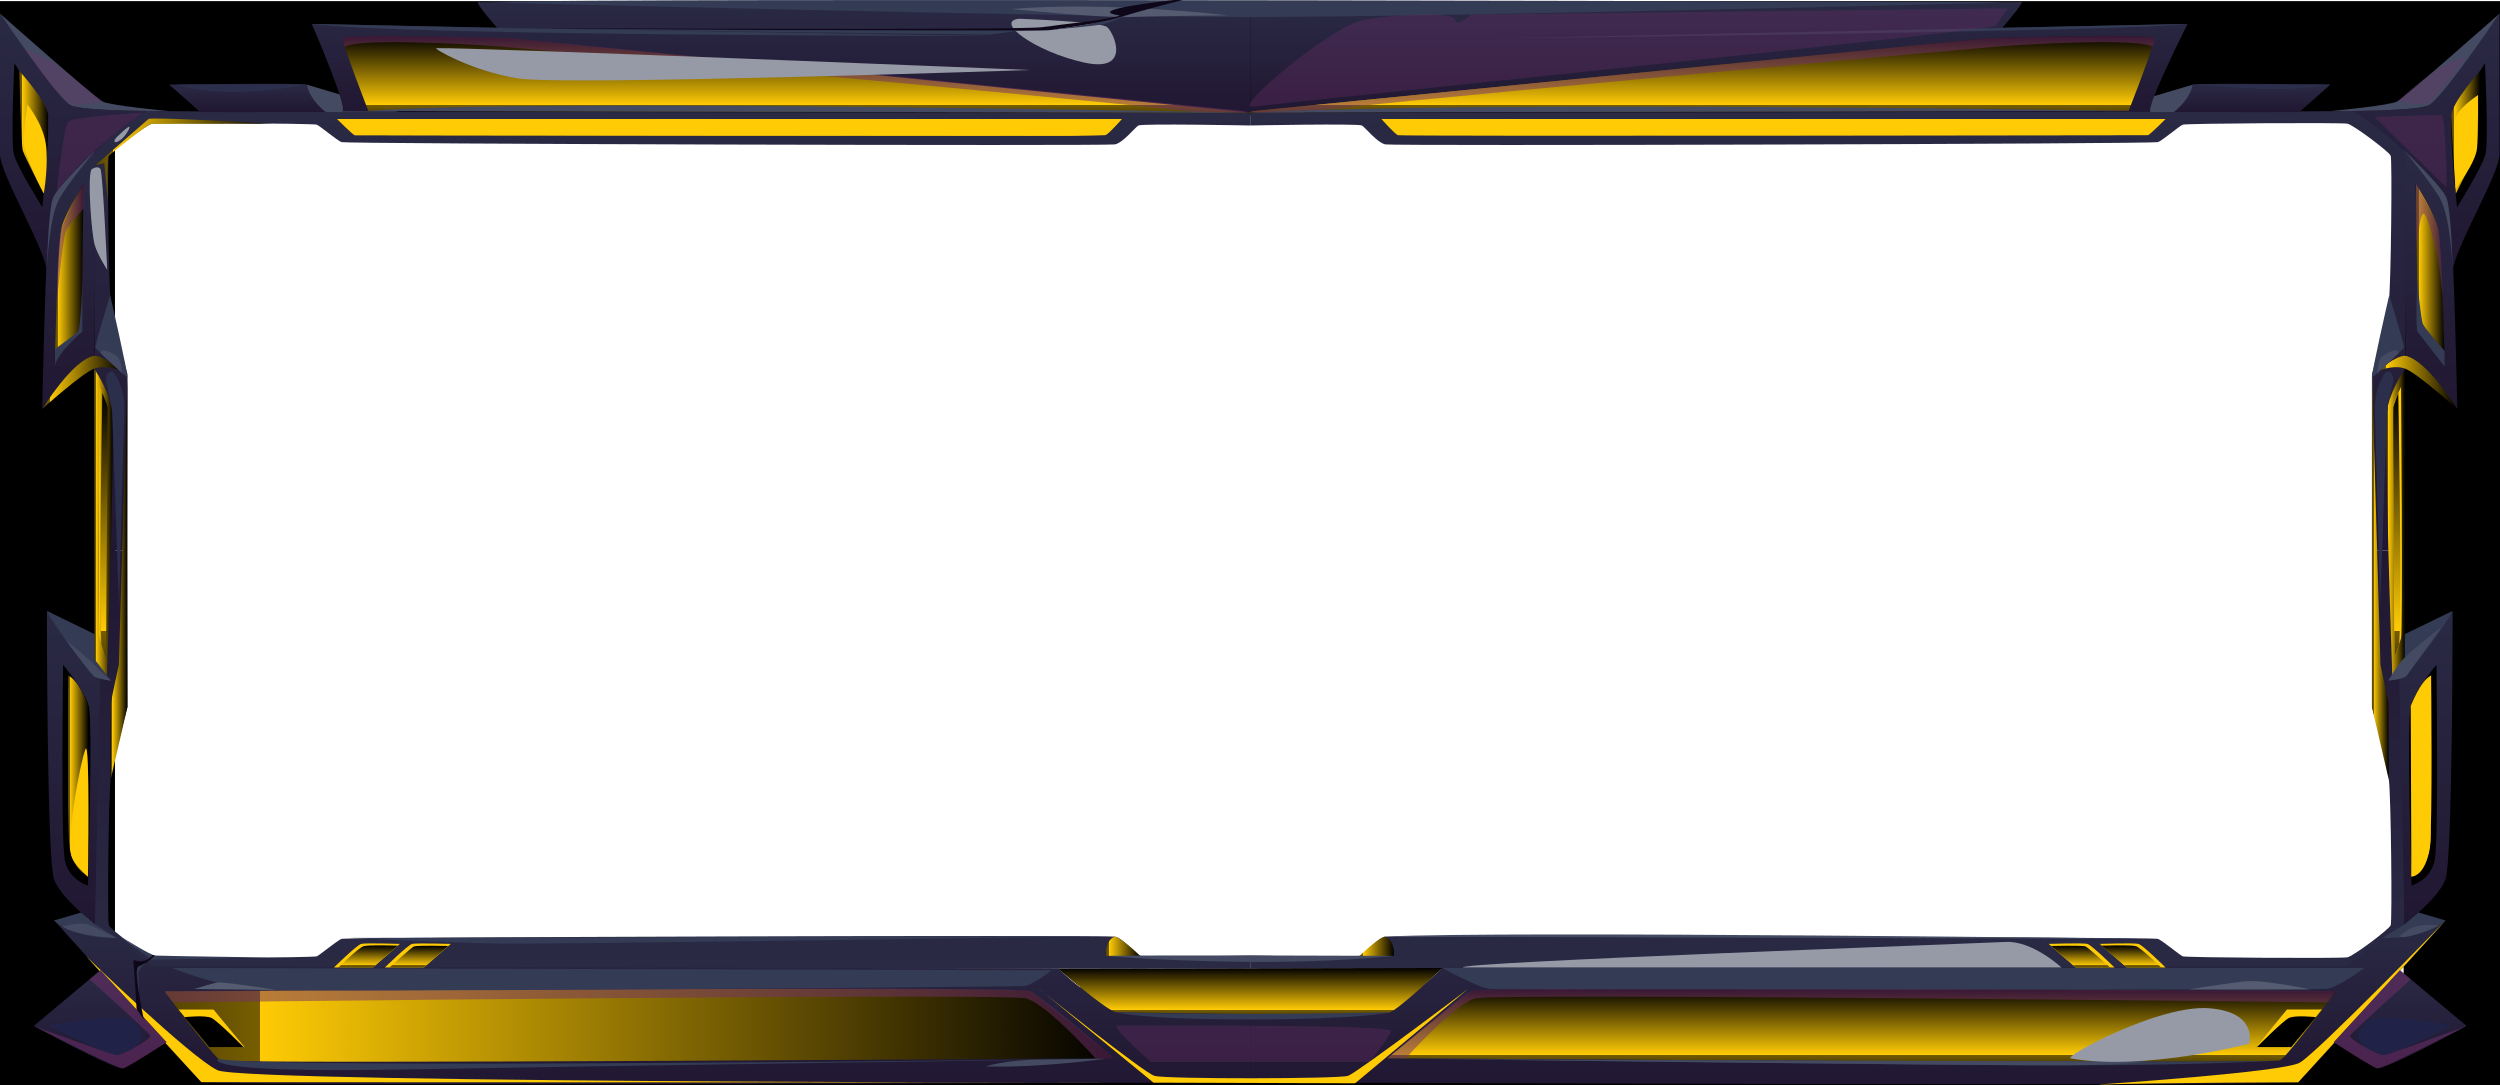 <?xml version="1.0" encoding="UTF-8"?>
<svg xmlns="http://www.w3.org/2000/svg" xmlns:xlink="http://www.w3.org/1999/xlink" version="1.1" viewBox="0 0 1546 671">
  <!-- Generator: Adobe Illustrator 29.6.0, SVG Export Plug-In . SVG Version: 2.1.1 Build 207)  -->
  <defs>
    <style>
      .st0 {
        fill: none;
      }

      .st1 {
        fill: #ffcb05;
      }

      .st2 {
        fill: url(#linear-gradient2);
      }

      .st3 {
        fill: url(#linear-gradient1);
      }

      .st4 {
        fill: url(#linear-gradient9);
      }

      .st5 {
        fill: url(#linear-gradient3);
      }

      .st6 {
        fill: url(#linear-gradient6);
      }

      .st7 {
        fill: url(#linear-gradient8);
      }

      .st8 {
        fill: url(#linear-gradient7);
      }

      .st9 {
        fill: url(#linear-gradient5);
      }

      .st10 {
        fill: url(#linear-gradient4);
      }

      .st11 {
        fill: #742f6b;
      }

      .st12 {
        opacity: .3;
      }

      .st12, .st13 {
        mix-blend-mode: multiply;
      }

      .st13 {
        opacity: .5;
      }

      .st14 {
        fill: url(#linear-gradient31);
      }

      .st15 {
        fill: url(#linear-gradient30);
      }

      .st16 {
        fill: url(#linear-gradient38);
      }

      .st17 {
        fill: url(#linear-gradient32);
      }

      .st18 {
        fill: url(#linear-gradient39);
      }

      .st19 {
        fill: url(#linear-gradient34);
      }

      .st20 {
        fill: url(#linear-gradient37);
      }

      .st21 {
        fill: url(#linear-gradient35);
      }

      .st22 {
        fill: url(#linear-gradient33);
      }

      .st23 {
        fill: url(#linear-gradient36);
      }

      .st24 {
        fill: url(#linear-gradient40);
      }

      .st25 {
        fill: url(#linear-gradient41);
      }

      .st26 {
        fill: url(#linear-gradient42);
      }

      .st27 {
        fill: url(#linear-gradient28);
      }

      .st28 {
        fill: url(#linear-gradient29);
      }

      .st29 {
        fill: url(#linear-gradient18);
      }

      .st30 {
        fill: url(#linear-gradient13);
      }

      .st31 {
        fill: url(#linear-gradient12);
      }

      .st32 {
        fill: url(#linear-gradient15);
      }

      .st33 {
        fill: url(#linear-gradient16);
      }

      .st34 {
        fill: url(#linear-gradient11);
      }

      .st35 {
        fill: url(#linear-gradient10);
      }

      .st36 {
        fill: url(#linear-gradient17);
      }

      .st37 {
        fill: url(#linear-gradient14);
      }

      .st38 {
        fill: url(#linear-gradient19);
      }

      .st39 {
        fill: url(#linear-gradient23);
      }

      .st40 {
        fill: url(#linear-gradient22);
      }

      .st41 {
        fill: url(#linear-gradient24);
      }

      .st42 {
        fill: url(#linear-gradient25);
      }

      .st43 {
        fill: url(#linear-gradient21);
      }

      .st44 {
        fill: url(#linear-gradient20);
      }

      .st45 {
        fill: url(#linear-gradient27);
      }

      .st46 {
        fill: url(#linear-gradient26);
      }

      .st47 {
        fill: #555b70;
      }

      .st48 {
        fill: #202347;
      }

      .st49 {
        fill: url(#linear-gradient);
      }

      .st50 {
        isolation: isolate;
      }

      .st51 {
        fill: #2b2f4c;
      }

      .st52 {
        fill: #969aa7;
      }

      .st53 {
        fill: #434a61;
      }

      .st54 {
        fill: #0e071a;
      }

      .st55 {
        fill: #343b54;
      }

      .st56 {
        stroke: #000;
        stroke-miterlimit: 10;
      }

      .st57 {
        mix-blend-mode: soft-light;
      }

      .st58 {
        clip-path: url(#clippath);
      }
    </style>
    <clipPath id="clippath">
      <rect class="st0" y="0" width="1545.7" height="670.6"/>
    </clipPath>
    <linearGradient id="linear-gradient" x1="415.6" y1="331.6" x2="415.6" y2="603.3" gradientTransform="translate(0 671.9) scale(1 -1)" gradientUnits="userSpaceOnUse">
      <stop offset="0" stop-color="#211732"/>
      <stop offset="1" stop-color="#2a2a45"/>
    </linearGradient>
    <linearGradient id="linear-gradient1" x1="1130.3" y1="331.6" x2="1130.3" y2="603.3" gradientTransform="translate(0 671.9) scale(1 -1)" gradientUnits="userSpaceOnUse">
      <stop offset="0" stop-color="#211732"/>
      <stop offset="1" stop-color="#2a2a45"/>
    </linearGradient>
    <linearGradient id="linear-gradient2" x1="415.6" y1="331.6" x2="415.6" y2="71.9" gradientTransform="translate(0 671.9) scale(1 -1)" gradientUnits="userSpaceOnUse">
      <stop offset="0" stop-color="#211732"/>
      <stop offset="1" stop-color="#2a2a45"/>
    </linearGradient>
    <linearGradient id="linear-gradient3" x1="1130.3" y1="331.6" x2="1130.3" y2="71.9" gradientTransform="translate(0 671.9) scale(1 -1)" gradientUnits="userSpaceOnUse">
      <stop offset="0" stop-color="#211732"/>
      <stop offset="1" stop-color="#2a2a45"/>
    </linearGradient>
    <linearGradient id="linear-gradient4" x1="403.2" y1="1.3" x2="403.2" y2="102.7" gradientTransform="translate(0 671.9) scale(1 -1)" gradientUnits="userSpaceOnUse">
      <stop offset="0" stop-color="#211732"/>
      <stop offset="1" stop-color="#2a2a45"/>
    </linearGradient>
    <linearGradient id="linear-gradient5" x1="1142.7" y1="1.3" x2="1142.7" y2="102.7" gradientTransform="translate(0 671.9) scale(1 -1)" gradientUnits="userSpaceOnUse">
      <stop offset="0" stop-color="#211732"/>
      <stop offset="1" stop-color="#2a2a45"/>
    </linearGradient>
    <linearGradient id="linear-gradient6" x1="1151.2" y1="15.2" x2="1151.2" y2="60.2" gradientTransform="translate(0 671.9) scale(1 -1)" gradientUnits="userSpaceOnUse">
      <stop offset="0" stop-color="#000"/>
      <stop offset="0" stop-color="#010100"/>
      <stop offset="0" stop-color="#080600"/>
      <stop offset="0" stop-color="#141000"/>
      <stop offset="0" stop-color="#251d00"/>
      <stop offset="0" stop-color="#564401"/>
      <stop offset=".1" stop-color="#775e02"/>
      <stop offset=".1" stop-color="#c79f03"/>
      <stop offset=".1" stop-color="#ffcb05"/>
      <stop offset="1" stop-color="#000"/>
    </linearGradient>
    <linearGradient id="linear-gradient7" x1="101.9" y1="37.7" x2="688.9" y2="37.7" gradientTransform="translate(0 671.9) scale(1 -1)" gradientUnits="userSpaceOnUse">
      <stop offset="0" stop-color="#000"/>
      <stop offset="0" stop-color="#010100"/>
      <stop offset="0" stop-color="#080600"/>
      <stop offset="0" stop-color="#141000"/>
      <stop offset="0" stop-color="#251d00"/>
      <stop offset="0" stop-color="#564401"/>
      <stop offset=".1" stop-color="#775e02"/>
      <stop offset=".1" stop-color="#c79f03"/>
      <stop offset=".1" stop-color="#ffcb05"/>
      <stop offset="1" stop-color="#000"/>
    </linearGradient>
    <linearGradient id="linear-gradient8" x1="773.2" y1="44.6" x2="773.2" y2="73.3" gradientTransform="translate(0 671.9) scale(1 -1)" gradientUnits="userSpaceOnUse">
      <stop offset="0" stop-color="#000"/>
      <stop offset="0" stop-color="#010100"/>
      <stop offset="0" stop-color="#080600"/>
      <stop offset="0" stop-color="#141000"/>
      <stop offset="0" stop-color="#251d00"/>
      <stop offset="0" stop-color="#564401"/>
      <stop offset=".1" stop-color="#775e02"/>
      <stop offset=".1" stop-color="#c79f03"/>
      <stop offset=".1" stop-color="#ffcb05"/>
      <stop offset="1" stop-color="#000"/>
    </linearGradient>
    <linearGradient id="linear-gradient9" x1="45.5" y1="100.3" x2="45.5" y2="294.1" gradientTransform="translate(0 671.9) scale(1 -1)" gradientUnits="userSpaceOnUse">
      <stop offset="0" stop-color="#211732"/>
      <stop offset="1" stop-color="#2a2a45"/>
    </linearGradient>
    <linearGradient id="linear-gradient10" x1="26.1" y1="435.5" x2="75.2" y2="435.5" gradientTransform="translate(0 671.9) scale(1 -1)" gradientUnits="userSpaceOnUse">
      <stop offset="0" stop-color="#000"/>
      <stop offset="0" stop-color="#010100"/>
      <stop offset="0" stop-color="#080600"/>
      <stop offset="0" stop-color="#141000"/>
      <stop offset="0" stop-color="#251d00"/>
      <stop offset="0" stop-color="#564401"/>
      <stop offset=".1" stop-color="#775e02"/>
      <stop offset=".1" stop-color="#c79f03"/>
      <stop offset=".1" stop-color="#ffcb05"/>
      <stop offset="1" stop-color="#000"/>
    </linearGradient>
    <linearGradient id="linear-gradient11" x1="160" y1="602.5" x2="160" y2="620.1" gradientTransform="translate(0 671.9) scale(1 -1)" gradientUnits="userSpaceOnUse">
      <stop offset="0" stop-color="#211732"/>
      <stop offset="1" stop-color="#2a2a45"/>
    </linearGradient>
    <linearGradient id="linear-gradient12" x1="45.5" y1="502.9" x2="45.5" y2="663.5" gradientTransform="translate(0 671.9) scale(1 -1)" gradientUnits="userSpaceOnUse">
      <stop offset="0" stop-color="#211732"/>
      <stop offset="1" stop-color="#2a2a45"/>
    </linearGradient>
    <linearGradient id="linear-gradient13" x1="42.6" y1="419" x2="42.6" y2="578.9" gradientTransform="translate(0 671.9) scale(1 -1)" gradientUnits="userSpaceOnUse">
      <stop offset="0" stop-color="#211732"/>
      <stop offset="1" stop-color="#2a2a45"/>
    </linearGradient>
    <linearGradient id="linear-gradient14" x1="33.8" y1="502.9" x2="51.7" y2="502.9" gradientTransform="translate(0 671.9) scale(1 -1)" gradientUnits="userSpaceOnUse">
      <stop offset="0" stop-color="#000"/>
      <stop offset="0" stop-color="#010100"/>
      <stop offset="0" stop-color="#080600"/>
      <stop offset="0" stop-color="#141000"/>
      <stop offset="0" stop-color="#251d00"/>
      <stop offset="0" stop-color="#564401"/>
      <stop offset=".1" stop-color="#775e02"/>
      <stop offset=".1" stop-color="#c79f03"/>
      <stop offset=".1" stop-color="#ffcb05"/>
      <stop offset="1" stop-color="#000"/>
    </linearGradient>
    <linearGradient id="linear-gradient15" x1="840.7" y1="86.7" x2="862.1" y2="86.7" gradientTransform="translate(0 671.9) scale(1 -1)" gradientUnits="userSpaceOnUse">
      <stop offset="0" stop-color="#000"/>
      <stop offset="0" stop-color="#010100"/>
      <stop offset="0" stop-color="#080600"/>
      <stop offset="0" stop-color="#141000"/>
      <stop offset="0" stop-color="#251d00"/>
      <stop offset="0" stop-color="#564401"/>
      <stop offset=".1" stop-color="#775e02"/>
      <stop offset=".1" stop-color="#c79f03"/>
      <stop offset=".1" stop-color="#ffcb05"/>
      <stop offset="1" stop-color="#000"/>
    </linearGradient>
    <linearGradient id="linear-gradient16" x1="683.8" y1="86.7" x2="705.2" y2="86.7" gradientTransform="translate(0 671.9) scale(1 -1)" gradientUnits="userSpaceOnUse">
      <stop offset="0" stop-color="#000"/>
      <stop offset="0" stop-color="#010100"/>
      <stop offset="0" stop-color="#080600"/>
      <stop offset="0" stop-color="#141000"/>
      <stop offset="0" stop-color="#251d00"/>
      <stop offset="0" stop-color="#564401"/>
      <stop offset=".1" stop-color="#775e02"/>
      <stop offset=".1" stop-color="#c79f03"/>
      <stop offset=".1" stop-color="#ffcb05"/>
      <stop offset="1" stop-color="#000"/>
    </linearGradient>
    <linearGradient id="linear-gradient17" x1="42" y1="191.9" x2="54.8" y2="191.9" gradientTransform="translate(0 671.9) scale(1 -1)" gradientUnits="userSpaceOnUse">
      <stop offset="0" stop-color="#000"/>
      <stop offset="0" stop-color="#010100"/>
      <stop offset="0" stop-color="#080600"/>
      <stop offset="0" stop-color="#141000"/>
      <stop offset="0" stop-color="#251d00"/>
      <stop offset="0" stop-color="#564401"/>
      <stop offset=".1" stop-color="#775e02"/>
      <stop offset=".1" stop-color="#c79f03"/>
      <stop offset=".1" stop-color="#ffcb05"/>
      <stop offset="1" stop-color="#000"/>
    </linearGradient>
    <linearGradient id="linear-gradient18" x1="227.6" y1="73.5" x2="227.6" y2="87.2" gradientTransform="translate(0 671.9) scale(1 -1)" gradientUnits="userSpaceOnUse">
      <stop offset="0" stop-color="#000"/>
      <stop offset="0" stop-color="#010100"/>
      <stop offset="0" stop-color="#080600"/>
      <stop offset="0" stop-color="#141000"/>
      <stop offset="0" stop-color="#251d00"/>
      <stop offset="0" stop-color="#564401"/>
      <stop offset=".1" stop-color="#775e02"/>
      <stop offset=".1" stop-color="#c79f03"/>
      <stop offset=".1" stop-color="#ffcb05"/>
      <stop offset="1" stop-color="#000"/>
    </linearGradient>
    <linearGradient id="linear-gradient19" x1="259" y1="73.5" x2="259" y2="87" gradientTransform="translate(0 671.9) scale(1 -1)" gradientUnits="userSpaceOnUse">
      <stop offset="0" stop-color="#000"/>
      <stop offset="0" stop-color="#010100"/>
      <stop offset="0" stop-color="#080600"/>
      <stop offset="0" stop-color="#141000"/>
      <stop offset="0" stop-color="#251d00"/>
      <stop offset="0" stop-color="#564401"/>
      <stop offset=".1" stop-color="#775e02"/>
      <stop offset=".1" stop-color="#c79f03"/>
      <stop offset=".1" stop-color="#ffcb05"/>
      <stop offset="1" stop-color="#000"/>
    </linearGradient>
    <linearGradient id="linear-gradient20" x1="11.9" y1="590.2" x2="29.8" y2="590.2" gradientTransform="translate(0 671.9) scale(1 -1)" gradientUnits="userSpaceOnUse">
      <stop offset="0" stop-color="#000"/>
      <stop offset="0" stop-color="#010100"/>
      <stop offset="0" stop-color="#080600"/>
      <stop offset="0" stop-color="#141000"/>
      <stop offset="0" stop-color="#251d00"/>
      <stop offset="0" stop-color="#564401"/>
      <stop offset=".1" stop-color="#775e02"/>
      <stop offset=".1" stop-color="#c79f03"/>
      <stop offset=".1" stop-color="#ffcb05"/>
      <stop offset="1" stop-color="#000"/>
    </linearGradient>
    <linearGradient id="linear-gradient21" x1="483" y1="602.3" x2="483" y2="670.7" gradientTransform="translate(0 671.9) scale(1 -1)" gradientUnits="userSpaceOnUse">
      <stop offset="0" stop-color="#211732"/>
      <stop offset="1" stop-color="#2a2a45"/>
    </linearGradient>
    <linearGradient id="linear-gradient22" x1="1500.2" y1="100.3" x2="1500.2" y2="294.1" gradientTransform="translate(0 671.9) scale(1 -1)" gradientUnits="userSpaceOnUse">
      <stop offset="0" stop-color="#211732"/>
      <stop offset="1" stop-color="#2a2a45"/>
    </linearGradient>
    <linearGradient id="linear-gradient23" x1="1470.5" y1="435.5" x2="1519.5" y2="435.5" gradientTransform="translate(0 671.9) scale(1 -1)" gradientUnits="userSpaceOnUse">
      <stop offset="0" stop-color="#000"/>
      <stop offset="0" stop-color="#010100"/>
      <stop offset="0" stop-color="#080600"/>
      <stop offset="0" stop-color="#141000"/>
      <stop offset="0" stop-color="#251d00"/>
      <stop offset="0" stop-color="#564401"/>
      <stop offset=".1" stop-color="#775e02"/>
      <stop offset=".1" stop-color="#c79f03"/>
      <stop offset=".1" stop-color="#ffcb05"/>
      <stop offset="1" stop-color="#000"/>
    </linearGradient>
    <linearGradient id="linear-gradient24" x1="1385.6" y1="602.5" x2="1385.6" y2="620.1" gradientTransform="translate(0 671.9) scale(1 -1)" gradientUnits="userSpaceOnUse">
      <stop offset="0" stop-color="#211732"/>
      <stop offset="1" stop-color="#2a2a45"/>
    </linearGradient>
    <linearGradient id="linear-gradient25" x1="1500.2" y1="502.9" x2="1500.2" y2="663.5" gradientTransform="translate(0 671.9) scale(1 -1)" gradientUnits="userSpaceOnUse">
      <stop offset="0" stop-color="#211732"/>
      <stop offset="1" stop-color="#2a2a45"/>
    </linearGradient>
    <linearGradient id="linear-gradient26" x1="1503.1" y1="419" x2="1503.1" y2="578.9" gradientTransform="translate(0 671.9) scale(1 -1)" gradientUnits="userSpaceOnUse">
      <stop offset="0" stop-color="#211732"/>
      <stop offset="1" stop-color="#2a2a45"/>
    </linearGradient>
    <linearGradient id="linear-gradient27" x1="1493.9" y1="502.9" x2="1511.8" y2="502.9" gradientTransform="translate(0 671.9) scale(1 -1)" gradientUnits="userSpaceOnUse">
      <stop offset="0" stop-color="#000"/>
      <stop offset="0" stop-color="#010100"/>
      <stop offset="0" stop-color="#080600"/>
      <stop offset="0" stop-color="#141000"/>
      <stop offset="0" stop-color="#251d00"/>
      <stop offset="0" stop-color="#564401"/>
      <stop offset=".1" stop-color="#775e02"/>
      <stop offset=".1" stop-color="#c79f03"/>
      <stop offset=".1" stop-color="#ffcb05"/>
      <stop offset="1" stop-color="#000"/>
    </linearGradient>
    <linearGradient id="linear-gradient28" x1="1318.1" y1="73.5" x2="1318.1" y2="87.2" gradientTransform="translate(0 671.9) scale(1 -1)" gradientUnits="userSpaceOnUse">
      <stop offset="0" stop-color="#000"/>
      <stop offset="0" stop-color="#010100"/>
      <stop offset="0" stop-color="#080600"/>
      <stop offset="0" stop-color="#141000"/>
      <stop offset="0" stop-color="#251d00"/>
      <stop offset="0" stop-color="#564401"/>
      <stop offset=".1" stop-color="#775e02"/>
      <stop offset=".1" stop-color="#c79f03"/>
      <stop offset=".1" stop-color="#ffcb05"/>
      <stop offset="1" stop-color="#000"/>
    </linearGradient>
    <linearGradient id="linear-gradient29" x1="1286.6" y1="73.5" x2="1286.6" y2="87" gradientTransform="translate(0 671.9) scale(1 -1)" gradientUnits="userSpaceOnUse">
      <stop offset="0" stop-color="#000"/>
      <stop offset="0" stop-color="#010100"/>
      <stop offset="0" stop-color="#080600"/>
      <stop offset="0" stop-color="#141000"/>
      <stop offset="0" stop-color="#251d00"/>
      <stop offset="0" stop-color="#564401"/>
      <stop offset=".1" stop-color="#775e02"/>
      <stop offset=".1" stop-color="#c79f03"/>
      <stop offset=".1" stop-color="#ffcb05"/>
      <stop offset="1" stop-color="#000"/>
    </linearGradient>
    <linearGradient id="linear-gradient30" x1="1515.9" y1="590.2" x2="1533.8" y2="590.2" gradientTransform="translate(0 671.9) scale(1 -1)" gradientUnits="userSpaceOnUse">
      <stop offset="0" stop-color="#000"/>
      <stop offset="0" stop-color="#010100"/>
      <stop offset="0" stop-color="#080600"/>
      <stop offset="0" stop-color="#141000"/>
      <stop offset="0" stop-color="#251d00"/>
      <stop offset="0" stop-color="#564401"/>
      <stop offset=".1" stop-color="#775e02"/>
      <stop offset=".1" stop-color="#c79f03"/>
      <stop offset=".1" stop-color="#ffcb05"/>
      <stop offset="1" stop-color="#000"/>
    </linearGradient>
    <linearGradient id="linear-gradient31" x1="1063" y1="602.3" x2="1063" y2="670.7" gradientTransform="translate(0 671.9) scale(1 -1)" gradientUnits="userSpaceOnUse">
      <stop offset="0" stop-color="#211732"/>
      <stop offset="1" stop-color="#2a2a45"/>
    </linearGradient>
    <linearGradient id="linear-gradient32" x1="772.1" y1="602.3" x2="772.1" y2="649.5" gradientTransform="translate(0 671.9) scale(1 -1)" gradientUnits="userSpaceOnUse">
      <stop offset="0" stop-color="#000"/>
      <stop offset="0" stop-color="#010100"/>
      <stop offset="0" stop-color="#080600"/>
      <stop offset="0" stop-color="#141000"/>
      <stop offset="0" stop-color="#251d00"/>
      <stop offset="0" stop-color="#564401"/>
      <stop offset=".1" stop-color="#775e02"/>
      <stop offset=".1" stop-color="#c79f03"/>
      <stop offset=".1" stop-color="#ffcb05"/>
      <stop offset="1" stop-color="#000"/>
    </linearGradient>
    <linearGradient id="linear-gradient33" x1="68.4" y1="315.1" x2="78.8" y2="315.1" gradientTransform="translate(0 671.9) scale(1 -1)" gradientUnits="userSpaceOnUse">
      <stop offset="0" stop-color="#000"/>
      <stop offset="0" stop-color="#010100"/>
      <stop offset="0" stop-color="#080600"/>
      <stop offset="0" stop-color="#141000"/>
      <stop offset="0" stop-color="#251d00"/>
      <stop offset="0" stop-color="#564401"/>
      <stop offset=".1" stop-color="#775e02"/>
      <stop offset=".1" stop-color="#c79f03"/>
      <stop offset=".1" stop-color="#ffcb05"/>
      <stop offset="1" stop-color="#000"/>
    </linearGradient>
    <linearGradient id="linear-gradient34" x1="59" y1="572.2" x2="167.9" y2="572.2" gradientTransform="translate(0 671.9) scale(1 -1)" gradientUnits="userSpaceOnUse">
      <stop offset="0" stop-color="#000"/>
      <stop offset="0" stop-color="#010100"/>
      <stop offset="0" stop-color="#080600"/>
      <stop offset="0" stop-color="#141000"/>
      <stop offset="0" stop-color="#251d00"/>
      <stop offset="0" stop-color="#564401"/>
      <stop offset=".1" stop-color="#775e02"/>
      <stop offset=".1" stop-color="#c79f03"/>
      <stop offset=".1" stop-color="#ffcb05"/>
      <stop offset="1" stop-color="#000"/>
    </linearGradient>
    <linearGradient id="linear-gradient35" x1="58.2" y1="349.1" x2="69.7" y2="349.1" gradientTransform="translate(0 671.9) scale(1 -1)" gradientUnits="userSpaceOnUse">
      <stop offset="0" stop-color="#000"/>
      <stop offset="0" stop-color="#010100"/>
      <stop offset="0" stop-color="#080600"/>
      <stop offset="0" stop-color="#141000"/>
      <stop offset="0" stop-color="#251d00"/>
      <stop offset="0" stop-color="#564401"/>
      <stop offset=".1" stop-color="#775e02"/>
      <stop offset=".1" stop-color="#c79f03"/>
      <stop offset=".1" stop-color="#ffcb05"/>
      <stop offset="1" stop-color="#000"/>
    </linearGradient>
    <linearGradient id="linear-gradient36" x1="1466.8" y1="315.1" x2="1477.2" y2="315.1" gradientTransform="translate(0 671.9) scale(1 -1)" gradientUnits="userSpaceOnUse">
      <stop offset="0" stop-color="#000"/>
      <stop offset="0" stop-color="#010100"/>
      <stop offset="0" stop-color="#080600"/>
      <stop offset="0" stop-color="#141000"/>
      <stop offset="0" stop-color="#251d00"/>
      <stop offset="0" stop-color="#564401"/>
      <stop offset=".1" stop-color="#775e02"/>
      <stop offset=".1" stop-color="#c79f03"/>
      <stop offset=".1" stop-color="#ffcb05"/>
      <stop offset="1" stop-color="#000"/>
    </linearGradient>
    <linearGradient id="linear-gradient37" x1="1475.8" y1="349.1" x2="1487.3" y2="349.1" gradientTransform="translate(0 671.9) scale(1 -1)" gradientUnits="userSpaceOnUse">
      <stop offset="0" stop-color="#000"/>
      <stop offset="0" stop-color="#010100"/>
      <stop offset="0" stop-color="#080600"/>
      <stop offset="0" stop-color="#141000"/>
      <stop offset="0" stop-color="#251d00"/>
      <stop offset="0" stop-color="#564401"/>
      <stop offset=".1" stop-color="#775e02"/>
      <stop offset=".1" stop-color="#c79f03"/>
      <stop offset=".1" stop-color="#ffcb05"/>
      <stop offset="1" stop-color="#000"/>
    </linearGradient>
    <linearGradient id="linear-gradient38" x1="1482.1" y1="265.4" x2="1482.1" y2="428.9" gradientTransform="translate(0 671.9) scale(1 -1)" gradientUnits="userSpaceOnUse">
      <stop offset="0" stop-color="#000"/>
      <stop offset="0" stop-color="#010100"/>
      <stop offset="0" stop-color="#080600"/>
      <stop offset="0" stop-color="#141000"/>
      <stop offset="0" stop-color="#251d00"/>
      <stop offset="0" stop-color="#564401"/>
      <stop offset=".1" stop-color="#775e02"/>
      <stop offset=".1" stop-color="#c79f03"/>
      <stop offset=".1" stop-color="#ffcb05"/>
      <stop offset="1" stop-color="#000"/>
    </linearGradient>
    <linearGradient id="linear-gradient39" x1="60.9" y1="349.1" x2="66.3" y2="349.1" gradientTransform="translate(0 671.9) scale(1 -1)" gradientUnits="userSpaceOnUse">
      <stop offset="0" stop-color="#000"/>
      <stop offset="0" stop-color="#010100"/>
      <stop offset="0" stop-color="#080600"/>
      <stop offset="0" stop-color="#141000"/>
      <stop offset="0" stop-color="#251d00"/>
      <stop offset="0" stop-color="#564401"/>
      <stop offset=".1" stop-color="#775e02"/>
      <stop offset=".1" stop-color="#c79f03"/>
      <stop offset=".1" stop-color="#ffcb05"/>
      <stop offset="1" stop-color="#000"/>
    </linearGradient>
    <linearGradient id="linear-gradient40" x1="64.2" y1="265.4" x2="64.2" y2="428.9" gradientTransform="translate(0 671.9) scale(1 -1)" gradientUnits="userSpaceOnUse">
      <stop offset="0" stop-color="#000"/>
      <stop offset="0" stop-color="#010100"/>
      <stop offset="0" stop-color="#080600"/>
      <stop offset="0" stop-color="#141000"/>
      <stop offset="0" stop-color="#251d00"/>
      <stop offset="0" stop-color="#564401"/>
      <stop offset=".1" stop-color="#775e02"/>
      <stop offset=".1" stop-color="#c79f03"/>
      <stop offset=".1" stop-color="#ffcb05"/>
      <stop offset="1" stop-color="#000"/>
    </linearGradient>
    <linearGradient id="linear-gradient41" x1="1484.3" y1="11.2" x2="1484.3" y2="71.9" gradientTransform="translate(0 671.9) scale(1 -1)" gradientUnits="userSpaceOnUse">
      <stop offset="0" stop-color="#211732"/>
      <stop offset="1" stop-color="#2a2a45"/>
    </linearGradient>
    <linearGradient id="linear-gradient42" x1="62" y1="11.2" x2="62" y2="71.9" gradientTransform="translate(0 671.9) scale(1 -1)" gradientUnits="userSpaceOnUse">
      <stop offset="0" stop-color="#211732"/>
      <stop offset="1" stop-color="#2a2a45"/>
    </linearGradient>
  </defs>
  <g class="st50">
    <g id="Layer_1">
      <g>
        <rect class="st56" x="-5.8" y="1.2" width="1555.7" height="69.6"/>
        <rect class="st56" x="-5.8" y="2.4" width="76.4" height="660.5"/>
        <rect class="st56" x="1486.9" y="11.7" width="63" height="649"/>
        <rect class="st56" x="-5.8" y="611.1" width="1555.7" height="59.5"/>
      </g>
      <g class="st58">
        <g>
          <path class="st49" d="M773.1,69.6s-680.9-.3-682.1-1c-1.3-.7-30.3,20.6-32,24.4-1.7,3.8,0,247.2,0,247.2h19.5l.3-109s-9.1-33.8-10.4-44.9-2.1-87.4-1.1-90c1.1-2.6,23-19,26.7-19.8,3.6-.8,99.9-.2,101.9.6,2,.8,12.5,9.7,15.3,10.8s473.2,2.4,478.3,1.4c5.1-1.1,12.4-10.5,14.5-11.7,2.1-1.3,69.1,0,69.1,0v-8.1h0Z"/>
          <path class="st3" d="M773.1,69.6s680.4-.3,681.6-1,30.3,20.6,32,24.4c1.7,3.8,0,247.2,0,247.2h-19.5l-.3-109s9.1-33.8,10.4-44.9c1.3-11.1,2.1-87.4,1.1-90-1.1-2.6-23-19-26.7-19.8-3.6-.8-99.9-.2-101.9.6s-12.5,9.7-15.3,10.8-472.7,2.4-477.8,1.4c-5.1-1.1-12.4-10.5-14.5-11.7-2.1-1.3-69.1,0-69.1,0v-8.1h0Z"/>
          <path class="st2" d="M773.1,599s-680.9.3-682.1,1c-1.3.7-30.3-20.6-32-24.4-1.7-3.8,0-235.3,0-235.3h19.5l.3,97s-9.1,33.8-10.4,44.9c-1.3,11.1-2.1,87.4-1.1,90,1.1,2.6,23,19,26.7,19.8,3.6.8,99.9.2,101.9-.6,2-.9,12.5-9.7,15.3-10.8,2.8-1.1,473.2-2.4,478.3-1.4,5.1,1.1,12.4,10.5,14.5,11.7,2.1,1.3,69.1,0,69.1,0v8.1h0Z"/>
          <path class="st5" d="M773.1,599s680.4.3,681.6,1c1.3.7,30.3-20.6,32-24.4,1.7-3.8,0-235.3,0-235.3h-19.5l-.3,97s9.1,33.8,10.4,44.9c1.3,11.1,2.1,87.4,1.1,90-1.1,2.6-23,19-26.7,19.8-3.6.8-99.9.2-101.9-.6-2-.9-12.5-9.7-15.3-10.8-2.8-1.1-472.7-2.4-477.8-1.4-5.1,1.1-12.4,10.5-14.5,11.7-2.1,1.3-69.1,0-69.1,0v8.1h0Z"/>
          <path class="st10" d="M94.8,597.8s-26-20.5-29.8-23.5c-3.8-3-31.5-5.2-31.5-5.2,0,0,87.1,97.1,91.1,100,4,2.9,648.6.2,648.6.2v-45s-60.8,1.1-78.5-.6c-17.6-1.7-40.2-24.8-40.2-24.8l-559.6-1.3h0Z"/>
          <path class="st9" d="M1450.9,597.8s26-20.5,29.8-23.5c3.8-3,31.6-5.2,31.6-5.2,0,0-87.1,97.1-91.1,100-4,2.9-648.1.2-648.1.2v-45s60.8,1.1,78.5-.6c17.6-1.7,40.5-25.3,40.5-25.3l558.8-.8h0Z"/>
          <path class="st6" d="M857.9,654.5s46-37.9,51.6-41.4c5.5-3.4,535,0,535,0,0,0-29.8,40.1-34.5,42.6-4.7,2.6-552-1.3-552-1.3h0Z"/>
          <path class="st8" d="M688.9,654.5s-46-37.9-51.6-41.4c-5.5-3.4-535.5,0-535.5,0,0,0,29.8,40.1,34.5,42.6,4.7,2.6,552.5-1.3,552.5-1.3h0Z"/>
          <path class="st7" d="M654.4,599.1l237.6-.5s-25.6,24.4-32.4,27.4c-6.8,3-163.7,0-169,0s-36.2-26.9-36.2-26.9Z"/>
          <path class="st4" d="M58.7,571.5s-20.9-15.7-25.3-27.8c-4.4-12-4.4-166-4.4-166,0,0,26.7,38.8,33,40.9l-3.3,152.8Z"/>
          <path d="M54.3,547.6s-11.7-3.3-14.2-15.6c-2.6-12.2-1.1-120.9-1.1-120.9,0,0,13.3,15.9,15.9,25.6,2.6,9.7-.5,110.9-.5,110.9Z"/>
          <path class="st55" d="M29,377.8l29.6,14.4v15.5c0,0,10,13.2,10,13.2,0,0-5.1-.4-9.1-2.7-4-2.3-25.9-30.6-30.5-40.4h0Z"/>
          <path class="st55" d="M33.4,569.2l16.7-4.9s7.2,6,8.6,7.2c1.4,1.1,13.5,8.5,13.5,8.5,0,0-25.5,1.1-38.8-10.8h0Z"/>
          <path class="st35" d="M26.1,252.9s24.7-22.2,32.1-24.9c7.4-2.8,17,1.5,17,1.5,0,0-10.9-9.6-17-9.5-6.1.1-22.9,14.4-32.1,33h0Z"/>
          <path class="st34" d="M123.9,69.4l-19.3-17.1s82.9-1.1,84.9,0c2,1.1,25.9,16.9,25.9,16.9l-91.5.2h0Z"/>
          <path class="st31" d="M29,169c.6-12.5-29-61.3-29-73.5V8.4s37.7,53.9,44,56.9,47,3.3,47,3.3c0,0-36.1,22.3-51.9,48.6-10.7,17.7-10,51.9-10,51.9h0Z"/>
          <path class="st30" d="M59,93s-25.3,25.2-28.3,41.9c-2.5,14.1-4.6,118-4.6,118,0,0,18.9-30.5,32.1-33l.8-126.9h0Z"/>
          <path class="st37" d="M33.8,224.3s1.9-74.6,4.5-84.2,13.4-26.4,13.4-26.4l-1.3,90.6s-11.7,10-16.6,20h0Z"/>
          <path class="st53" d="M29,164.9s1.5-30.4,7.3-41.2c5.8-10.8,22.7-30.7,22.7-30.7,0,0-23.6,22.3-26.3,29.6s-3.7,42.3-3.7,42.3Z"/>
          <path d="M26.1,128s-15.4-24.3-17.5-32.6c-2.1-8.3.3-56.3.3-56.3,0,0,17.3,27.1,20.1,31.8s-2.8,57.1-2.8,57.1h0Z"/>
          <path class="st53" d="M0,8.4s58.5,51.8,63.2,54.3c4.7,2.6,41.4,6,41.4,6,0,0-52.6.3-60.7-3.5C36,61.5,0,8.4,0,8.4Z"/>
          <path class="st53" d="M189.6,52.3l57,17h-45.2c0,0-9.8-7.3-11.7-17Z"/>
          <path class="st32" d="M856.6,579.2s-2.9-.5-15.9,12h21.3s.9-9.5-5.4-12Z"/>
          <path class="st33" d="M689.3,579.2s2.8-.5,15.9,12h-21.3s-.8-9.5,5.4-12Z"/>
          <path class="st36" d="M54.8,436.6s-6-15.8-12.6-18.9c0,0-1,92.3.8,105.9,1.7,13.6,11.4,18.5,11.4,18.5l.4-105.5Z"/>
          <path class="st1" d="M206.5,598.3s14.1-13.9,16.9-14.6,23.9,0,23.9,0l-16.7,14.6h-24Z"/>
          <path class="st1" d="M238,598.3s14.1-13.9,16.9-14.6c2.8-.6,23.9,0,23.9,0l-16.7,14.6h-24Z"/>
          <path class="st29" d="M209.3,598.3s12.4-12.3,15.6-13.2c3.2-.9,21.1-.3,21.1-.3l-15.5,13.5h-21.2Z"/>
          <path class="st38" d="M240.8,598.3s13.3-12.1,15.1-13c1.8-.8,21.3-.3,21.3-.3l-15.2,13.3h-21.2Z"/>
          <path class="st44" d="M11.9,43.8s1.1,45.4,2.2,49.3c1.1,3.8,12.9,26.6,12.9,26.6,0,0,2.8-39.6,2.8-47.9s-17.9-28-17.9-28h0Z"/>
          <path class="st43" d="M211.4,68.9c4.9,0-18.6-54.1-18.6-54.1l114.6,2.4S292.2,0,296.1,1.3c3.8,1.3,477,1.3,477,1.3v67l-561.7-.7h0Z"/>
          <path class="st40" d="M1487,571.5s20.9-15.7,25.3-27.8c4.4-12,4.4-166,4.4-166,0,0-26.7,38.8-33,40.9l3.3,152.8Z"/>
          <path d="M1491.4,547.6s11.7-3.3,14.2-15.6c2.6-12.2,1.1-120.9,1.1-120.9,0,0-13.3,15.9-15.9,25.6-2.6,9.7.5,110.9.5,110.9Z"/>
          <path class="st55" d="M1516.7,377.8l-29.7,14.4v15.5c0,0-10,13.2-10,13.2,0,0,5.1-.4,9.1-2.7,4-2.3,25.9-30.6,30.5-40.4h0Z"/>
          <path class="st55" d="M1512.3,569.2l-16.7-4.9s-7.2,6-8.6,7.2c-1.4,1.1-13.5,8.5-13.5,8.5,0,0,25.5,1.1,38.8-10.8h0Z"/>
          <path class="st39" d="M1519.5,252.9s-24.7-22.2-32.1-24.9c-7.4-2.8-17,1.5-17,1.5,0,0,10.9-9.6,17-9.5,6.1.1,22.9,14.4,32.1,33h0Z"/>
          <path class="st41" d="M1421.8,69.4l19.3-17.1s-82.9-1.1-84.9,0-25.9,16.9-25.9,16.9l91.5.2h0Z"/>
          <path class="st42" d="M1516.7,169c-.6-12.5,29-61.3,29-73.5V8.4s-37.7,53.9-44,56.9c-6.3,3-47,3.3-47,3.3,0,0,36.1,22.3,51.9,48.6,10.7,17.7,10,51.9,10,51.9h0Z"/>
          <path class="st46" d="M1486.7,93s25.3,25.2,28.3,41.9c2.5,14.1,4.6,118,4.6,118,0,0-19-30.5-32.1-33l-.8-126.9h0Z"/>
          <path class="st45" d="M1511.8,224.3s-1.9-74.6-4.5-84.2c-2.6-9.6-13.4-26.4-13.4-26.4l1.3,90.6s11.7,10,16.6,20h0Z"/>
          <path class="st53" d="M1516.7,164.9s-1.5-30.4-7.3-41.2c-5.8-10.8-22.7-30.7-22.7-30.7,0,0,23.6,22.3,26.3,29.6s3.7,42.3,3.7,42.3Z"/>
          <path d="M1519.5,128s15.4-24.3,17.5-32.6c2.1-8.3-.3-56.3-.3-56.3,0,0-17.3,27.1-20.1,31.8-2.8,4.7,2.8,57.1,2.8,57.1h0Z"/>
          <path class="st53" d="M1545.7,8.4s-58.6,51.8-63.2,54.3c-4.7,2.6-41.4,6-41.4,6,0,0,52.6.3,60.7-3.5,8-3.8,44-56.9,44-56.9h0Z"/>
          <path class="st53" d="M1356.1,52.3l-57,17h45.2c0,0,9.8-7.3,11.7-17Z"/>
          <path class="st1" d="M1490.8,436.6s6-15.8,12.6-18.9c0,0,1,92.3-.8,105.9-1.7,13.6-11.4,18.5-11.4,18.5l-.4-105.5Z"/>
          <path class="st1" d="M1339.2,598.3s-14.1-13.9-16.8-14.6-23.9,0-23.9,0l16.7,14.6h24Z"/>
          <path class="st1" d="M1307.6,598.3s-14.1-13.9-16.8-14.6-23.9,0-23.9,0l16.7,14.6h24Z"/>
          <path class="st27" d="M1336.4,598.3s-12.4-12.3-15.6-13.2c-3.2-.9-21.1-.3-21.1-.3l15.5,13.5h21.2Z"/>
          <path class="st28" d="M1304.9,598.3s-13.3-12.1-15.1-13c-1.8-.8-21.3-.3-21.3-.3l15.2,13.3h21.2Z"/>
          <path class="st15" d="M1533.8,43.8s-1.1,45.4-2.2,49.3c-1.1,3.8-12.9,26.6-12.9,26.6,0,0-2.8-39.6-2.8-47.9s17.9-28,17.9-28h0Z"/>
          <path class="st14" d="M1330.2,69.3c-4.9,0,22.6-54.5,22.6-54.5l-114.6,2.4s15.2-17.3,11.4-16c-3.8,1.3-476.5,1.3-476.5,1.3v67l557.1-.3h0Z"/>
          <path class="st17" d="M227.8,68.6s-16.6-42.5-15.8-45c.9-2.6,102.3,0,102.3,0l458.8,46.1-545.3-1.1ZM1332.2,23.5c-.9-2.6-102.3,0-102.3,0l-454.9,45.2s0,0,0,0l-3.4.9h1.5l32.7-.2,510.6-.9s10.8-27.6,14.6-39.6c.9-2.9,1.4-4.9,1.2-5.4Z"/>
          <path class="st1" d="M208.4,73.6s10,10,10.9,10,462.1.8,464.3,0,10.2-10,10.2-10H208.4Z"/>
          <path class="st1" d="M213.7,76.2s6,6.8,7,7.2c1.1.4,456.8,0,458.9,0s7.9-7.2,7.9-7.2H213.7Z"/>
          <path class="st1" d="M1339.2,73.6s-10,10-10.9,10-461.7.8-463.8,0-10.2-10-10.2-10h484.9Z"/>
          <path class="st1" d="M1333.9,76.2s-6,6.8-7,7.2c-1.1.4-456.3,0-458.5,0s-7.9-7.2-7.9-7.2h473.4Z"/>
          <path class="st22" d="M68.4,482.2s.1-46.1.3-47.9c.1-1.7,4.8-23.2,4.8-23.2l5.3-179.8v205.9l-10.4,44.9h0Z"/>
          <path class="st55" d="M78.8,233.7s-19.4-17.5-19.8-18.8c-.4-1.3,9.1-32.4,9.1-32.4,0,0,10.9,47.3,10.7,51.1Z"/>
          <path class="st19" d="M66.8,126l-2.3-25.1-5.5,1.3s31.1-27.1,32.8-28.6c1.7-1.5,76.1,2.9,76.1,2.9,0,0-71.4.1-74,.1s-25.6,18.6-26.7,19.8-.5,29.6-.5,29.6Z"/>
          <g class="st12">
            <path class="st11" d="M35.1,118.5s4-40.7,7.4-43.5c3.5-2.8,46.1-5.4,46.1-5.4,0,0-34.7,23-53.6,48.9h0Z"/>
          </g>
          <g class="st12">
            <path class="st11" d="M44,65.3l20-2.2s-24-19.1-28.8-22.9c-4.8-3.8-19.5-9.9-19.5-9.9,0,0,16.9,26.9,28.3,35.1Z"/>
          </g>
          <path class="st51" d="M109.4,52.3s9.4,3.5,26.6,4.3c28.1,1.3,53.6-4.3,53.6-4.3h-80.2Z"/>
          <path class="st1" d="M53.1,591.2s64.2,62.2,81.3,70.6c17.1,8.5,633,7.7,633,7.7l-642.9-.3-71.4-78h0Z"/>
          <g class="st13">
            <path class="st11" d="M106.9,619.9s514.6-5.9,527.6-2.5c12.9,3.4,43.1,37.2,43.1,37.2l11.3-.2s-44.1-37.5-51.6-41.4c-7.5-3.8-535.5,0-535.5,0l5.1,6.7h0Z"/>
          </g>
          <g class="st13">
            <path class="st11" d="M1439.4,619.9s-514.1-5.9-527.1-2.5c-13,3.4-43.1,37.2-43.1,37.2l-11.3-.2s44.1-37.5,51.6-41.4c7.5-3.8,535,0,535,0l-5.1,6.7h0Z"/>
          </g>
          <path class="st55" d="M106.5,598.6s25.6,10.7,50.3,13.1c24.7,2.4,470-1.5,476-1.9,6-.4,17.5-9.8,17.5-9.8l-543.8-1.4h0Z"/>
          <path class="st55" d="M216.6,580.1s58.3,2.8,92.9,3.4c34.7.6,374.3-4.6,374.3-4.6l-467.3,1.1h0Z"/>
          <path class="st55" d="M76.2,580.1s16.7,10.5,19.7,10.8,71,1.2,71,1.2c0,0-71.2,1.5-72.7,1.3-1.5-.2-18-13.3-18-13.3Z"/>
          <g class="st12">
            <path class="st11" d="M691.2,634.2c-5.3,0,20.5,22.5,20.5,22.5h135.2s12.4-15.1,13.2-19.2c.8-4.1-160.7-3.2-168.8-3.3Z"/>
          </g>
          <path class="st55" d="M690.6,626s12.6,4.4,82.6,4.4,86.4-4.4,86.4-4.4c0,0-89.1,2.2-169,0Z"/>
          <path class="st55" d="M135,654.7s-15.3,8.9,112.2,6.7c127.5-2.3,443.3-6.7,443.3-6.7,0,0-535.9,6.8-555.5,0h0Z"/>
          <path class="st55" d="M34.1,215.8s11.9-8.7,13.9-10.4c2-1.7,2.9-30.6,2.9-30.6v30.3s-15.3,12.8-17,21.2l.2-10.5Z"/>
          <path class="st53" d="M62.2,218.4c0-4.4,10,1,11.3,3.2,1.3,2.1,2.1,9.3,2.1,9.3l-13.4-12.5Z"/>
          <path class="st53" d="M40.9,395.9s15.3,12.6,18.5,16.3c3.3,3.7,9.2,8.7,9.2,8.7,0,0-7.5-1-10-2.3-2.4-1.3-17.8-22.7-17.8-22.7h0Z"/>
          <path class="st53" d="M38.5,572.9s11.6-2.7,15.4-1.4c3.8,1.3,18.2,8.5,18.2,8.5,0,0-23.3-.6-33.6-7.1Z"/>
          <path class="st21" d="M58.2,228s7.9,11.3,10.7,23.2c2.8,11.9-2.8,166.5-2.8,166.5l-7.6-10-.3-179.7Z"/>
          <path class="st51" d="M65.6,236.4s3.7,13.5,3.9,20.3c.2,6.8,4.1,118.9,4.1,118.9,0,0,2.7-107,3.3-121.1.6-14.1-6-23.9-7.1-24.5s-4.8-.1-4.2,6.3h0Z"/>
          <path class="st23" d="M1477.2,482.2s-.1-46.1-.3-47.9c-.1-1.7-4.8-23.2-4.8-23.2l-5.3-179.8v205.9l10.4,44.9h0Z"/>
          <path class="st55" d="M1466.8,233.7s19.4-17.5,19.8-18.8c.4-1.3-9.1-32.4-9.1-32.4,0,0-10.9,47.3-10.7,51.1Z"/>
          <path class="st53" d="M1483.3,218.4c0-4.4-10,1-11.3,3.2-1.3,2.1-2.1,9.3-2.1,9.3l13.4-12.5Z"/>
          <path class="st20" d="M1487.3,228s-7.9,11.3-10.7,23.2c-2.8,11.9,2.8,166.5,2.8,166.5l7.6-10,.3-179.7Z"/>
          <path class="st51" d="M1479.9,236.4s-3.7,13.5-3.9,20.3c-.2,6.8-4.1,118.9-4.1,118.9,0,0-2.7-107-3.3-121.1-.6-14.1,6-23.9,7.1-24.5,1.2-.6,4.8-.1,4.2,6.3h0Z"/>
          <path class="st53" d="M609.8,659.4s11.9-4,34.1-4.2c22.2-.3,39.9-.5,39.9-.5,0,0-40.8,5.8-74,4.8h0Z"/>
          <path class="st53" d="M683.9,591.1s30.1,3,84.7,3.7c54.6.7,93.5-3.7,93.5-3.7,0,0-147.4-.6-178.2,0Z"/>
          <path class="st55" d="M296.1,1.3s351.4,9.2,477,9.2S1249.6,1.3,1249.6,1.3c0,0-863.8-2.9-953.5,0h0Z"/>
          <path class="st55" d="M192.9,14.8l114.6,2.4,309.3,5.1s-372.6,0-423.9-7.6h0Z"/>
          <path class="st55" d="M1352.8,14.8l-114.6,2.4-310.5,6.5s394.9-4.3,425.1-9h0Z"/>
          <path class="st55" d="M857.9,654.5s517.5,3.4,552,1.3c0,0-45,3-133.9,3s-418.2-4.3-418.2-4.3Z"/>
          <path class="st53" d="M930,655.5s302.6,3.6,345.1,3.3c42.4-.2,52.7-2.4,52.7-2.4l-397.7-1Z"/>
          <path class="st55" d="M892,598.6s22.5,12.5,29.4,12.9c6.9.4,510.5.7,517.4,0,6.8-.7,23.3-12.9,23.3-12.9h-570.1Z"/>
          <path class="st53" d="M856.6,579.2l477.8,1.4s-406.5-5.1-477.8-1.4Z"/>
          <path class="st53" d="M1477,420.9s5.5-10,10.4-14.7,22.6-18.7,22.6-18.7c0,0-19.6,27.4-21.5,30.1-1.9,2.7-11.6,3.2-11.6,3.2h0Z"/>
          <path class="st53" d="M1483.7,579.2s5.9-6.3,13.6-6.9c7.7-.7,11,0,11,0,0,0-19.1,8.9-24.6,6.9h0Z"/>
          <path class="st1" d="M1298.5,670.6s113-7.5,123.6-13.4c10.6-5.9,90.2-87.9,90.2-87.9l-91.1,100s-86.2.2-122.7,1.4h0Z"/>
          <g class="st12">
            <path class="st11" d="M1482.4,62.8s16.1,2.5,19.3,1.3c3.2-1.3,23.2-28.6,23.2-28.6,0,0-14.8,1.1-42.4,27.3Z"/>
          </g>
          <path class="st55" d="M1494.8,173s2.2,24.5,3.6,27.5c1.4,3,13.4,16.6,13.4,16.6v9.6s-15.6-20.1-16.8-21.6c-1.3-1.5-.2-32.1-.2-32.1h0Z"/>
          <g class="st12">
            <path class="st11" d="M1468.3,72.2s43.6,43.1,44.5,43.4c.9.2-.9-44.3-2.8-44.5-1.9-.2-41.7,1.2-41.7,1.2h0Z"/>
          </g>
          <path class="st51" d="M1356.1,52.3s22.9,1.8,43.7,2.7c20.8.9,41.2-2.7,41.2-2.7h-84.9Z"/>
          <g class="st13">
            <path class="st11" d="M1331,28.9c-7.8-5.3-73.7-1.9-97.3,0-22.8,1.8-420.4,38.1-427.8,40.5-.3,0-.4.2-.4.2h-32.3s.7-.3,1.9-.9c0,0,0,0,0,0l454.9-45.2s101.4-2.6,102.3,0c.2.5-.3,2.5-1.2,5.4Z"/>
          </g>
          <g class="st13">
            <path class="st11" d="M213.3,28.9c7.8-5.3,73.7-1.9,97.3,0,22.8,1.8,420.9,38.1,428.3,40.5.3,0,.4.2.4.2h32.3s-.7-.3-1.9-.9c0,0,0,0,0,0L314.3,23.5s-101.4-2.6-102.3,0c-.2.5.3,2.5,1.2,5.4Z"/>
          </g>
          <path class="st53" d="M227.8,68.6l543.8,1.1s-438.9-9.1-543.8-1.1Z"/>
          <path class="st53" d="M774.1,69.6l542.3-1.1s-402.9-6.4-542.3,1.1Z"/>
          <path class="st1" d="M43.9,528.2c-2.4-13.6,5.8-56.9,8.9-64.8,3-7.9,1.6,78.8,1.6,78.8,0,0-9.4-7.7-10.5-14h0Z"/>
          <path class="st1" d="M1491.3,542.2s1.5-82.6,1.6-85.4c.1-2.8,12.6,48,9.8,66.8-2.8,18.8-11.4,18.5-11.4,18.5h0Z"/>
          <path class="st1" d="M1518.5,116.9s-1.8-36.7,0-43.6c1.8-6.8,13.9-14.5,13.9-14.5,0,0,.2,23.7-.6,32.8-.8,9.2-13.3,25.2-13.3,25.2Z"/>
          <path class="st1" d="M27,119.6s-12.1-22.8-12.3-30.8c-.2-8,2.2-24.2,2.2-24.2,0,0,9.5,11.6,11.4,24.2,1.9,12.6-1.2,30.8-1.2,30.8Z"/>
          <path class="st1" d="M219.3,83.7s5.9-6.7,79.9-7.5c74-.8,381.8,7.8,381.8,7.8l-461.7-.4h0Z"/>
          <path class="st1" d="M868.4,83.4s312.6-4.7,363.6-7.2c51.1-2.5,92.4,4.9,92.4,4.9l-456,2.3Z"/>
          <path class="st47" d="M134.4,607.6c-2.5.3-14.3,4-14.3,4l50.8.6s-32.3-5.2-36.4-4.6Z"/>
          <path class="st47" d="M625.4,5.6s55.6,5.6,73.4,4.9c17.7-.6,60.6-1,60.6-1,0,0-75.4-9-134-3.9Z"/>
          <path class="st47" d="M1353.1,611.9s22.6-3.6,34.5-5,41,5,41,5h-75.6,0Z"/>
          <path class="st1" d="M1484.9,239.1s-4.9,10-4.9,12.8.8,154.6.8,154.6c0,0,2.8-7.9,4-11.7,1.2-3.7,0-155.8,0-155.8h0Z"/>
          <path class="st16" d="M1483.1,243s2.3,121.9.6,155.3l-2.9,8.2s-1.1-152.9-.8-154.6c.3-1.7,3.1-8.9,3.1-8.9h0Z"/>
          <path class="st18" d="M61.5,239.1s4.9,10,4.9,12.8-.8,154.6-.8,154.6c0,0-2.8-7.9-4-11.7-1.2-3.7,0-155.8,0-155.8h0Z"/>
          <path class="st24" d="M63.3,243s-2.3,121.9-.6,155.3l2.9,8.2s1.1-152.9.8-154.6c-.3-1.7-3.1-8.9-3.1-8.9h0Z"/>
          <path class="st25" d="M1443.2,644.5s24.4,15.5,26.5,16.1c5,1.6,55.6-26.2,55.6-26.2l-41.2-34.4-40.9,44.5Z"/>
          <g class="st13">
            <path class="st11" d="M1490.8,605.6s-36.4,32.6-37.5,34.8c-1.1,2.2,17.1,11.8,20.2,12,3.1.2,51.8-17.9,51.8-17.9,0,0-51.8,26.4-54.8,26.2-3-.1-27.3-16.2-27.3-16.2l40.9-44.5,6.7,5.6Z"/>
          </g>
          <path class="st48" d="M1463.8,648.2c-6.5-5-7.4-8.2-.9-15.8,6.5-7.5,53.7,1.8,53.7,1.8,0,0-39.5,19.4-43.2,18.2-3.7-1.2-9.7-4.1-9.7-4.1Z"/>
          <path class="st26" d="M103,644.5s-24.4,15.5-26.5,16.1c-5,1.6-55.6-26.2-55.6-26.2l41.2-34.4,40.9,44.5Z"/>
          <g class="st13">
            <path class="st11" d="M55.4,605.6s36.4,32.6,37.5,34.8c1.1,2.2-17.1,11.8-20.2,12-3.1.2-51.8-17.9-51.8-17.9,0,0,51.8,26.4,54.8,26.2,3-.1,27.3-16.2,27.3-16.2l-40.9-44.5-6.7,5.6Z"/>
          </g>
          <path class="st48" d="M82.4,648.2c6.5-5,7.4-8.2.9-15.8-6.5-7.5-53.7,1.8-53.7,1.8,0,0,39.5,19.4,43.2,18.2,3.7-1.2,9.7-4.1,9.7-4.1Z"/>
          <g class="st12">
            <path class="st11" d="M774.1,66c-11.4,1.3,49.2-50.3,69.7-53.8,20.6-3.5,55.1-5,56.1,0,1,5,9.9-3.2,9.9-3.2l331.6-3.8s-5.5,8.2-7,10.8c-1.5,2.6-431,46.6-460.4,50h0Z"/>
          </g>
          <g class="st13">
            <path class="st11" d="M35,189.4s3.5-42,6-47.1c2.5-5.1,10.8-13.3,10.8-13.3v-15.3s-11,19-13.7,27.5c-2.7,8.5-3.1,48.1-3.1,48.1Z"/>
          </g>
          <g class="st13">
            <path class="st11" d="M1494.4,153.6s1.9-21.5,4.3-21.5,6.4,18,8,23.3,3.9,28.4,3.9,28.4c0,0-1.3-38.7-3.1-43.8-1.8-5.1-13.4-26.4-13.4-26.4l.4,39.9Z"/>
          </g>
          <g class="st57">
            <path class="st52" d="M269.8,29.8c-2.1,0,21.9,14.2,50.6,18.7,28.7,4.6,316.5-5.2,316.5-5.2,0,0-342.1-14-367.1-13.5h0Z"/>
            <path class="st52" d="M630.2,11.6c-15.6,1.6,9.8,20.3,39.9,27,30.1,6.8,18.7-18.6,14.5-21.9-4.2-3.3-54.3-5.1-54.3-5.1Z"/>
            <path class="st52" d="M1280.6,654.5c-5.1-.9,54.6-33.3,85.3-31,30.8,2.3,25,21.9,25,21.9,0,0-65.5,17.2-110.3,9.1Z"/>
            <path class="st52" d="M904.9,598.3c-7.5-3.2,318.8-14.9,335.4-15.8,16.6-.9,34.5,15.8,34.5,15.8h-369.9s0,0,0,0Z"/>
            <path class="st52" d="M56.6,104.8c-2.7,4,0,40.3,2,46.8s7.7,15.3,7.7,15.3c0,0-2.7-59-4.1-62.1-1.4-3-5.7,0-5.7,0Z"/>
            <path class="st52" d="M73.6,83.5c-6.9,6,.3,6.3,5.2-1.9,4.9-8.2-5.2,1.9-5.2,1.9Z"/>
          </g>
          <path class="st54" d="M95.8,590.9s-7.5,6.9-10.5,7.4,3.6,32,3.6,32l-4.4-5.9s-1.2-20.8-1.8-27.1c-.6-6.3,0-2.1,5-2.9,5-.8,6.7-3.9,6.7-3.9l1.4.4h0Z"/>
          <path class="st55" d="M86.1,614.9s-.9-13.1-.3-14.3c1.5-3.3,4.9-5.4,4.9-5.4,0,0-3.8,1.8-5.2,2.6-1.4.9-.2,12.2.6,17Z"/>
          <path class="st54" d="M307.5,17.3s331.2,2.9,342.1,1.3c10.9-1.5,36.1-5.2,44.2-8.2C701.8,7.5,731.4,0,731.4,0h-5.4s-58,6.2-33.6,9.5c-3.2,2.3-32.3,5.1-48,7.3-15.7,2.1-336.8.5-336.8.5h0Z"/>
          <path class="st55" d="M652.6,18.2s25.3-2.1,30.2-3.4c4.9-1.2,14.5-5.6,14.5-5.6,0,0-4.6,1.4-9.2,2.7-4.5,1.2-21,4.4-35.6,6.2h0Z"/>
          <path class="st55" d="M314.5,17.5s295.7,4.1,297.7,3.9c1.9-.2,18.2-2.5,18.2-2.5,0,0-305.5-.3-315.9-1.4Z"/>
          <path class="st1" d="M642.6,611.5l70.7,58,124.7.4,69.9-58.4s-68.7,51.9-74.3,53.8c-5.6,1.9-112.8,2.1-119.7,0-6.9-2.1-71.4-53.8-71.4-53.8Z"/>
          <path d="M110.2,624.2h21.7l19.3,23.3h-21.8l-19.2-23.3Z"/>
          <path d="M1436.1,624.2h-21.7l-19.3,23.3h21.8l19.2-23.3Z"/>
          <path class="st1" d="M1395.7,647.5s15.8-16,19.8-18c4-1.9,16.6-.5,16.6-.5l3.9-4.8h-21.7l-19.3,23.3h.7Z"/>
          <path class="st1" d="M150.6,647.5s-15.8-16-19.8-18c-4-1.9-16.6-.5-16.6-.5l-3.9-4.8h21.7l19.3,23.3h-.7Z"/>
        </g>
      </g>
    </g>
  </g>
</svg>